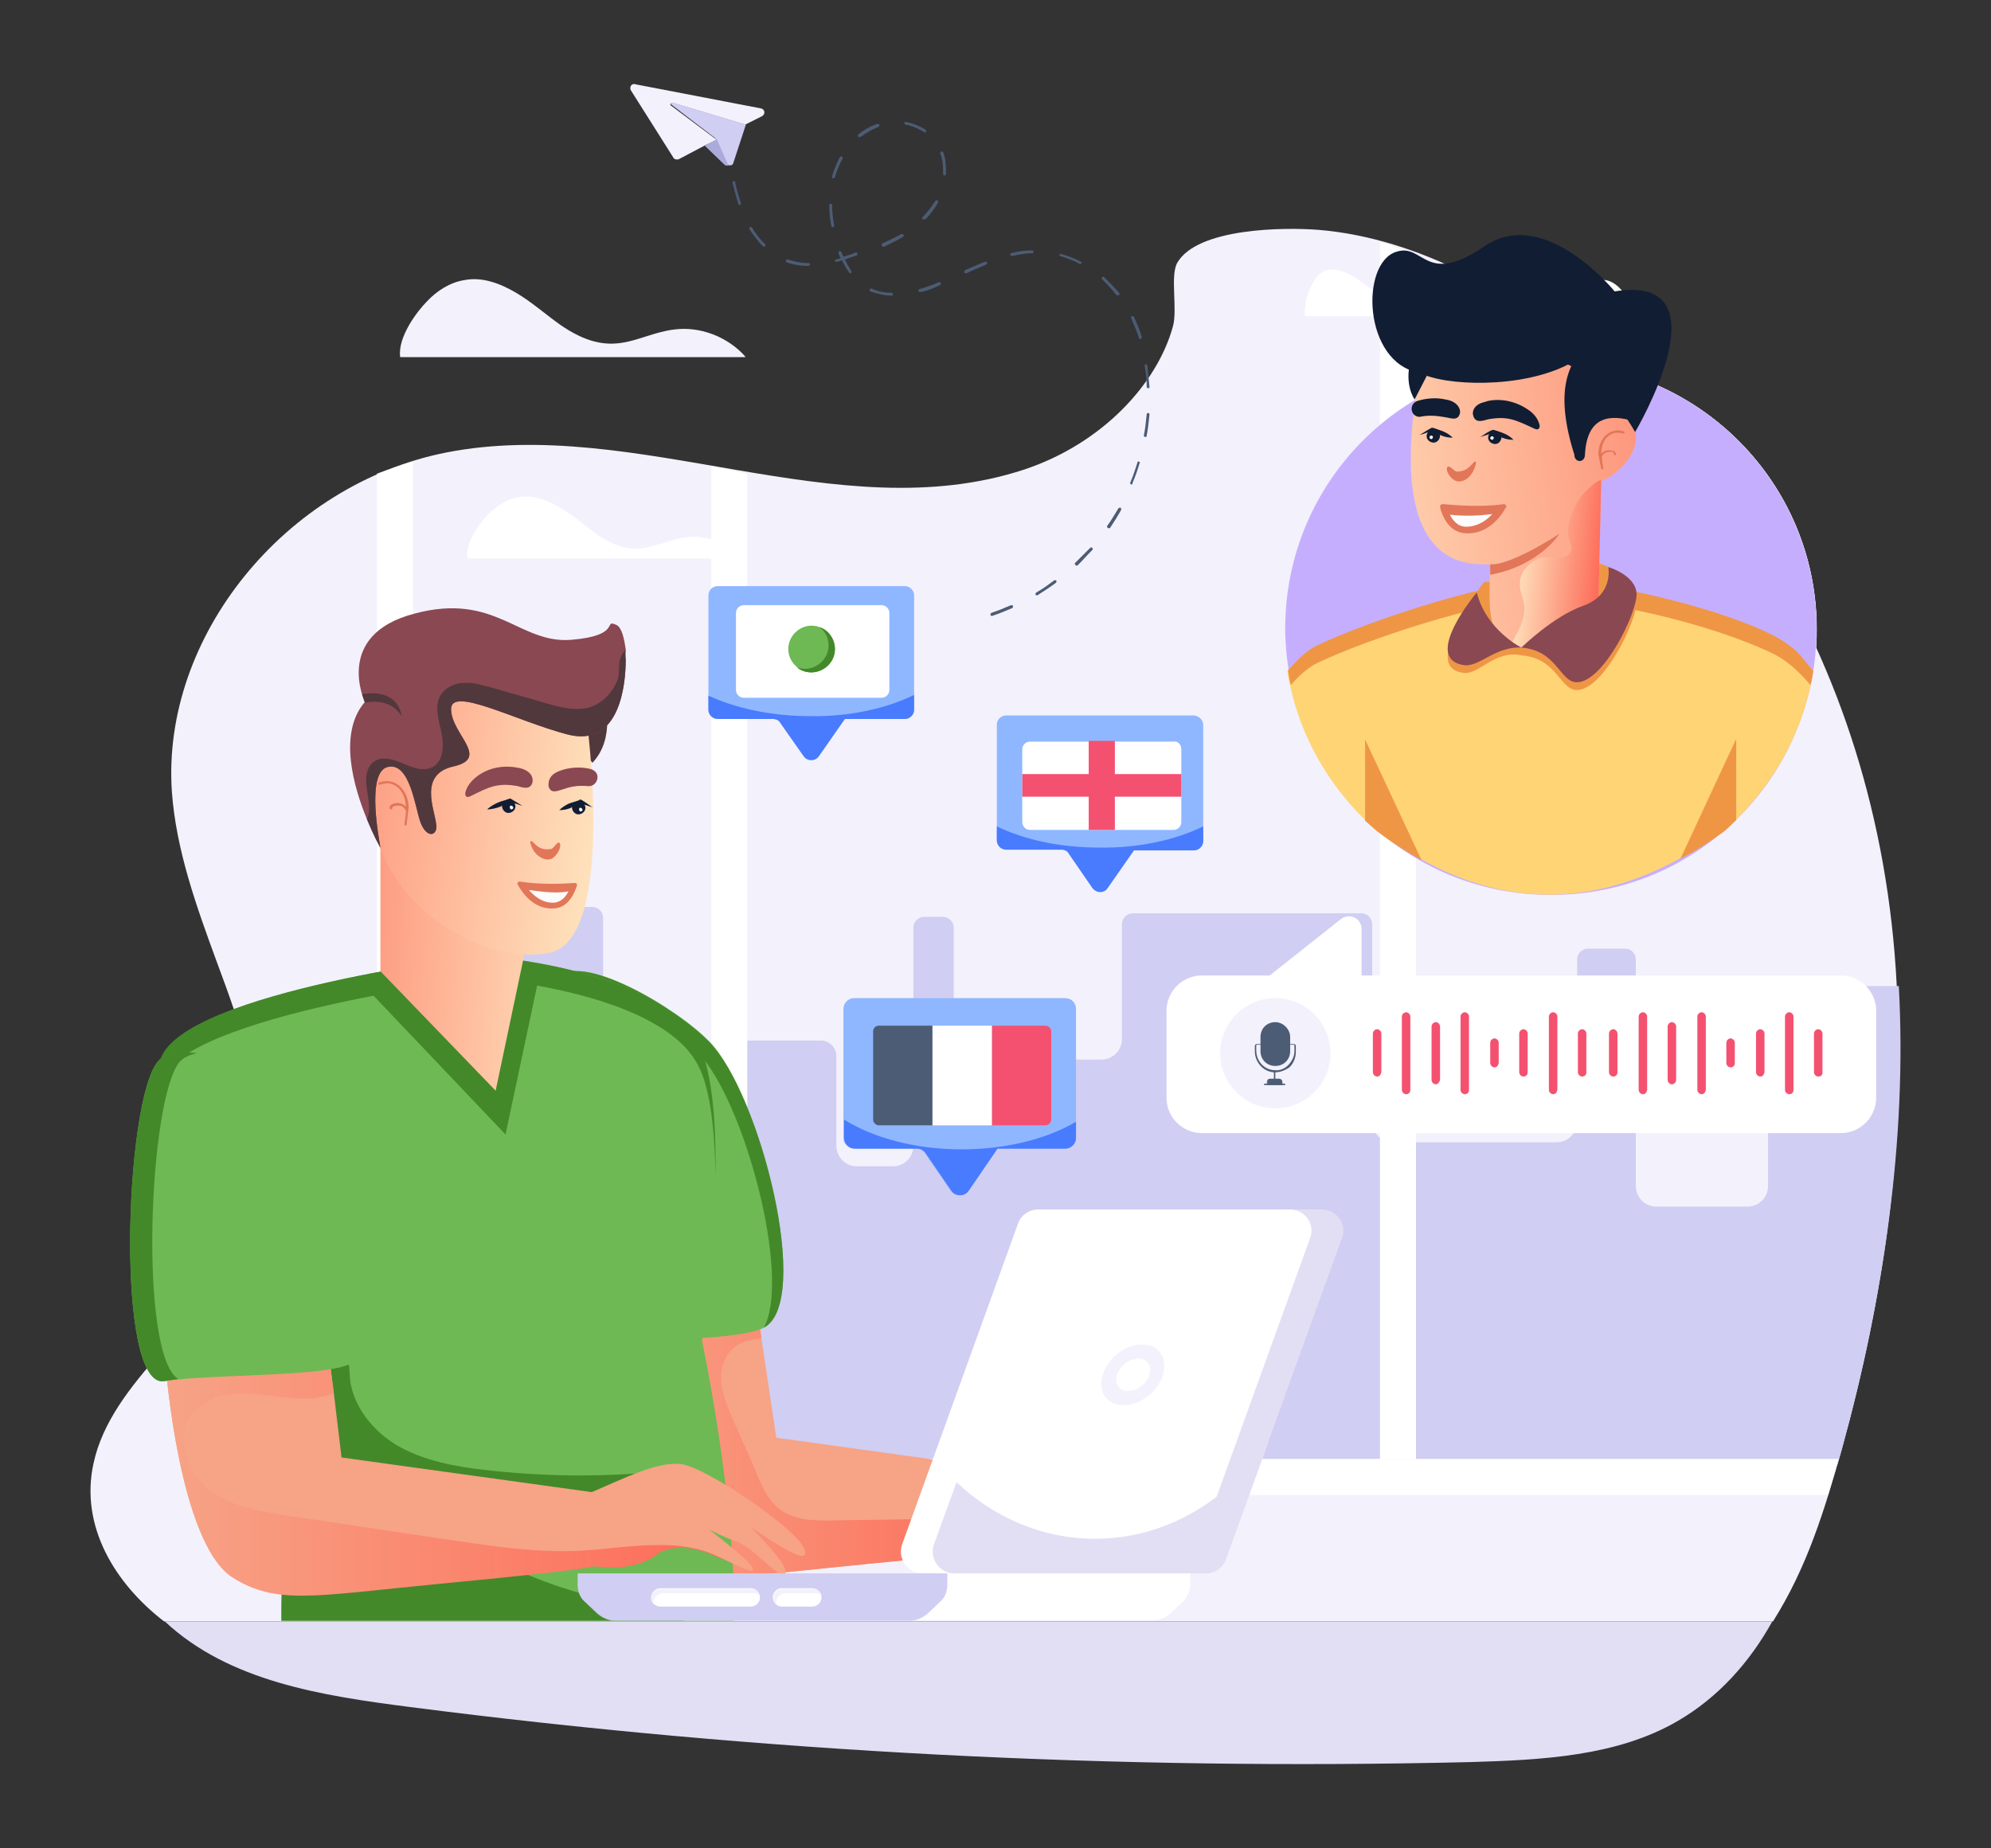 <svg xmlns="http://www.w3.org/2000/svg" xml:space="preserve" width="281.657" height="261.502" viewBox="34.185 44.268 281.657 261.502" enable-background="new 0 0 350 350" id="audio-translation">
  <rect x="34.185" y="44.268" width="281.657" height="261.502" fill="#333333" stroke="none"/>
  <g>
    <path d="M156.9 168.4s1.5 1.8 1.5 4.2c0 0 .8-3-1.5-5.2v1z" fill="#51383c"></path>
    <path d="M294.8 249.1c-2.5 8.8-4.9 16.8-9.8 24.6H57.4c-7-5.4-11.9-13.5-10-22.3 2.5-11.8 15.7-19.7 21-31 .1-.2.1-.3.2-.5 1.6-3.4 2.3-7 2.5-10.8.6-10-3-20-6.2-28.6-2.9-7.9-5.8-15.9-6.4-24.2-1.5-21.9 16-43.5 38.8-48 27-5.3 55.4 11.1 81.8 2.4 11.1-3.7 18.8-12.2 21-20.2.7-2.4-.4-7.1.6-9 2.8-5 15.2-5.1 20.1-4.7 7.1.6 14.1 2.9 20.3 6 33.8 16.7 59 53.9 61.4 100.8 1.5 22-1.9 44.5-7.7 65.5z" fill="#f3f1fc"></path>
    <path d="M294.8 249.1c-.2.9-.6 2-.7 2.5h-227c.2-.3.3-.5.5-.8.3-.5.6-1.1.9-1.7 4.7-10 2.7-21.7-.8-32.3-.8-2.5-1.8-5.1-2.7-7.6h28.4c1.6 0 2.9-1.3 2.9-2.9v-32.2c0-.8.7-1.5 1.5-1.5H118c.8 0 1.5.7 1.5 1.5v37.2c0 1.6 1.3 2.9 2.9 2.9h8.3c1.6 0 2.9-1.3 2.9-2.9v-17.6c0-1.2 1-2.2 2.2-2.2h14.5c1.2 0 2.2 1 2.2 2.2v12.7c0 1.6 1.3 2.9 2.9 2.9h5.1c1.6 0 2.9-1.3 2.9-2.9v-30.9c0-.8.7-1.5 1.5-1.5h2.7c.8 0 1.5.7 1.5 1.5v15.8c0 1.6 1.3 2.9 2.9 2.9h18c1.6 0 2.9-1.3 2.9-2.9V175c0-.8.7-1.5 1.5-1.5h32.4c.8 0 1.5.7 1.5 1.5v28c0 1.6 1.3 2.9 2.9 2.9h23.2c1.6 0 2.9-1.3 2.9-2.9v-23c0-.8.7-1.5 1.5-1.5h5.3c.8 0 1.5.7 1.5 1.5v32.1c0 1.6 1.3 2.9 2.9 2.9h12.9c1.6 0 2.9-1.3 2.9-2.9v-26.8c0-.8.7-1.5 1.5-1.5h17c1.2 21.7-2.2 44.2-8 65.3z" fill="#d0cef2"></path>
    <path d="M92.6 109.6v143.7h-5.1v-142c1.6-.6 3.3-1.2 5.1-1.7zM139.9 253.3v-142c-.1 0-4.3-.9-5.1-1.1v143.1h5.1z" fill="#fff"></path>
    <path d="M294.3 250.7c-.1.4-.9 3-1.5 5.1H63.5c1.3-1.7 2.6-3.4 3.6-5.1h227.2zM234.5 250.7V80.4c-1.7-.7-3.4-1.4-5.1-1.9v172.2h5.1z" fill="#fff"></path>
    <path d="M284.9 273.7c-3.2 5.8-7.7 10.8-13.4 14.1-8.6 5-19.2 5.5-29.3 5.8-50.1 1.2-100.4-1.4-150.1-7.8-12.4-1.6-25.5-3.6-34.6-12.1h227.4z" fill="#e2dff4"></path>
    <path d="M139.6 94.7c-2.5-2.8-6.4-4.3-10.1-3.8-5.4.7-8.6 4.5-16.1-.7-2.1-1.5-4-3.2-6.2-4.5-2.2-1.3-4.8-2.3-7.3-1.8-2 .3-3.9 1.5-5.3 3-1.4 1.4-4.2 5.1-3.8 7.9h48.8z" fill="#f3f1fc"></path>
    <path d="M139.2 123.3c-2-2.2-5.1-3.4-8-3-2.4.3-4.7 1.6-7.2 1.6-2 0-4-1-5.6-2.2-1.7-1.2-3.2-2.6-5-3.6-3.9-2.4-7.2-2-10.1.9-1.1 1.1-3.4 4-3 6.3h38.9zM218.8 89c-.3-2.4 1.3-6.1 3-6.5 1.7-.4 3.4.5 4.9 1.6 1.5 1.1 3 2.3 4.7 2.6 3.9.7 7.4-3.6 11.3-3.8 4.4-.3 8.6 4.8 12.9 3.3 1.9-.7 3.7-2.6 5.7-2.3 2 .3 3.4 2.8 4.6 5.1h-47.1z" fill="#fff"></path>
    <path d="M119.7 143.4s1.6 5.3-1.7 8.8l-7.2-8.3 8.9-.5z" fill="#51383c"></path>
    <path d="M179.7 263s-1.1.5-22.2 2.5c-17.5 1.7-22.8 3-29-.9-7.7-4.8-10.2-32.8-10.2-32.8l23-2.1.6 3.9 2.1 14.1 35.3 4.9.4 7.8v2.6z" fill="#f7a386"></path>
    <linearGradient id="a" x1="118.275" x2="179.749" y1="248.463" y2="248.463" gradientUnits="userSpaceOnUse">
      <stop offset="0" stop-color="#f7a386"></stop>
      <stop offset="1" stop-color="#fd6b58"></stop>
    </linearGradient>
    <path d="M179.7 263s-1.1.5-22.2 2.5c-17.5 1.7-22.8 3-29-.9-7.7-4.8-10.2-32.8-10.2-32.8l23-2.1.6 3.9c-.7.1-1.4.2-2 .4-2.5.6-3.8 3-3.7 5.4.1 2 .9 4 1.7 5.8 1.2 2.7 2.4 5.3 3.5 8 .7 1.6 1.5 3.3 2.8 4.4 2.1 1.8 5.2 1.9 8 1.8l20.8-.3c1.6 0 3.2 0 4.8.4.7.2 1.3.5 1.9.9v2.6z" fill="url(#a)"></path>
    <path d="M113 182.7c-4.7 5.6-6.6 53.1.3 52 6.5-1 25-.4 29-2.6 6.8-3.7-.6-33-7.7-40.4-4.6-4.8-18.3-12.9-21.6-9z" fill="#6eb954"></path>
    <path d="M142.3 232.1s-.1 0-.1.1c4-7.1-2.7-32.1-9.2-38.9-4.3-4.5-16.1-11.6-20.6-9.8.2-.3.3-.6.5-.8 3.3-3.9 17 4.2 21.6 9 7.3 7.4 14.6 36.7 7.8 40.4z" fill="#438929"></path>
    <path d="M138 273.6H74c-.2-15.3 4-36.3 4-36.3s-.4-.4-1-1.2c-4.7-5.7-24-30.1-20-42 2.8-8.2 34.6-13.2 43.2-14.3 1.4-.2 2.2-.3 2.2-.3s6.3.4 13.2 2.2c6.7 1.7 13.9 4.6 16.9 9.5 5.6 9.1 1 42.8 1 42.8s4.9 23.1 4.5 39.6z" fill="#6eb954"></path>
    <path d="M130.9 273.6H74c-.2-15.3 4-36.3 4-36.3s-.4-.4-1-1.2c.5-.5 1-.9 1.6-1.1 1.3-.6 3.1-.3 4.1.7 1.2 1.2.8 2.9 1.1 4.4.7 3.6 3.3 6.7 6.4 8.6 3.9 2.3 8.4 3.1 12.9 3.6 8 .9 16.2 1 24.2.2-4.4 7.9-13.4 13-22.4 12.8 6.6 3.3 13.7 5.4 20.9 6.4 2 .1 3.9.4 5.1 1.9zM135.4 210.6c-.1-6.8-.8-13-2.8-16.2-6.1-10-30.2-11.7-30.2-11.7s-42.2 5.1-45.5 14.6c-.2.7-.4 1.4-.5 2.2-.2-2-.1-3.8.5-5.4 3.3-9.6 45.5-14.6 45.5-14.6s24.1 1.7 30.2 11.7c2.3 3.7 2.9 11.5 2.8 19.4z" fill="#438929"></path>
    <path d="M148 264.3c-.7.9-6.9-3.5-7.7-4 .6.6 5.4 5.3 5 6.6-.4 1.4-4.5-3.7-6.9-4.5-2-.7-3.7-1.6-4-1.8.7.6 6.2 4.7 6.3 5.7.1.7-1.6-.2-3.7-1.2-1.3-.6-2.8-1.3-4.1-1.6-3.3-.9-5.5.4-5.5.4s-2.8 2.8-9.1 1.9c0 0-1.1.5-22.2 2.5-17.5 1.7-22.8 3-29-.9-7.6-4.8-9.5-30.2-9.5-30.2l23-2.1.8 6.2 1.1 9.2 35.4 4.9c4.3-1.8 9.6-4.6 13-3.9 4.1.9 18.6 10.8 17.1 12.8z" fill="#f7a386"></path>
    <linearGradient id="b" x1="57.489" x2="137.001" y1="252.59" y2="252.59" gradientUnits="userSpaceOnUse">
      <stop offset="0" stop-color="#f7a386"></stop>
      <stop offset="1" stop-color="#fd6b58"></stop>
    </linearGradient>
    <path d="M137 265.2c-1.3-.6-2.8-1.3-4.1-1.6-3.3-.9-5.5.4-5.5.4s-2.8 2.8-9.1 1.9c0 0-1.1.5-22.2 2.5-17.5 1.7-22.8 3-29-.9-7.6-4.8-9.5-30.2-9.5-30.2l23-2.1.8 6.2c-.7.3-1.4.5-2.1.6-3.1.5-6.2-.3-9.3-.5-3.1-.3-6.6.3-8.6 2.7-2.5 3.2-.9 8.2 2.3 10.8 3.2 2.5 7.4 3.2 11.5 3.8 7.6 1.1 15.3 2.3 22.9 3.4 6 .9 12.1 1.8 18.2 1.5 3.6-.2 7.2-.8 10.8-.8 3.4-.1 7 .5 9.9 2.3z" fill="url(#b)"></path>
    <path d="m110.6 181.7-4.9 23.1-21.2-22.3c4.7-1 10.3-1.9 15.7-2.7 2.5.3 6.4.8 10.4 1.9z" fill="#438929"></path>
    <linearGradient id="c" x1="115.511" x2="66.428" y1="181.617" y2="178.881" gradientUnits="userSpaceOnUse">
      <stop offset="0" stop-color="#fee1bc"></stop>
      <stop offset="1" stop-color="#fd6b58"></stop>
    </linearGradient>
    <path d="M108.2 163.6v16.5l-3.9 18.5L88 181.7v-18.1z" fill="url(#c)"></path>
    <linearGradient id="d" x1="118.306" x2="60.643" y1="160.706" y2="153.054" gradientUnits="userSpaceOnUse">
      <stop offset="0" stop-color="#fee1bc"></stop>
      <stop offset="1" stop-color="#fd6b58"></stop>
    </linearGradient>
    <path d="M117.2 146.3s4.2 30.9-5.3 32.8c-8.8 1.7-20.9-5.3-24.3-15.8-3.9-12.4 3.1-22 3.1-22l23.9-1.1 2.6 6.1z" fill="url(#d)"></path>
    <path d="M122.7 137.7c0 3.3-.8 12.4-8.2 10.5-7.3-1.9-16.7-7-16.5-3.5.1 3.5 5.5 6.8.4 8-5.1 1.1-2.7 6.1-2.5 8.3.2 1.5-1.3 2-2.2-.3-.8-2.1-1.5-8.7-4.7-7.9-3.1.8-1.1 10.7-1 11.4-.2-.3-1-1.8-1.9-4-1.9-4.6-4.1-12.2-.3-16.6 0 0-4.5-9.5 7-12.5 11.5-3.1 14.8 4.3 22.2 3.7 7.3-.6 4.4-3 6.4-2.1.8.4 1.1 2.1 1.3 3.4-.1.7 0 1.2 0 1.6z" fill="#8a4852"></path>
    <path d="m224 219.5-16.4 45.4c-.4 1.2-1.6 2-2.9 2h-35.5c-2.1 0-3.6-2.1-2.9-4.1l16.4-45.4c.4-1.2 1.6-2 2.9-2h35.5c2.2 0 3.7 2.1 2.9 4.1z" fill="#e2dff4"></path>
    <path d="m219.5 219.5-16.4 45.4c-.4 1.2-1.6 2-2.9 2h-35.5c-2.1 0-3.6-2.1-2.9-4.1l16.4-45.4c.4-1.2 1.6-2 2.9-2h35.5c2.2 0 3.7 2.1 2.9 4.1z" fill="#fff"></path>
    <path d="m213.7 248.1-6.1 16.8c-.4 1.2-1.6 2-2.9 2h-35.5c-2.1 0-3.6-2.1-2.9-4.1l3.2-8.8c5.3 5 12.1 8 19.6 8 10.1 0 19-5.5 24.6-13.9z" fill="#e2dff4"></path>
    <path d="M202.6 266.9v1.6c0 .9-.4 1.8-1 2.4l-1.8 1.7c-.7.6-1.5 1-2.5 1h-76.1c-.9 0-1.8-.4-2.5-1l-1.8-1.7c-.7-.6-1-1.5-1-2.4v-1.6h86.7z" fill="#d0cef2"></path>
    <path d="M202.6 266.9v1.6c0 .9-.4 1.8-1 2.4l-1.8 1.7c-.7.6-1.6 1-2.5 1h-34.4c.9 0 1.8-.4 2.5-1l1.8-1.7c.7-.6 1-1.5 1-2.4v-1.6h34.4z" fill="#fff"></path>
    <path d="M122.7 137.7c0 3.3-.8 12.4-8.2 10.5-7.3-1.9-16.7-7-16.5-3.5.1 3.5 5.5 6.8.4 8-5.1 1.1-2.7 6.1-2.5 8.3.2 1.5-1.3 2-2.2-.3-.8-2.1-1.5-8.7-4.7-7.9-3.1.8-1.1 10.7-1 11.4-.2-.3-1-1.8-1.9-4 .2-.5.3-1 .3-1.6 0-1.1-.3-2.2-.4-3.4-.1-1.1.1-2.4 1-3.1 1.2-.9 2.8-.4 4.2.2 1.4.6 2.9 1.2 4.2.5 1.6-.9 1.6-3.2 1.2-5-.4-1.8-1-3.8 0-5.3.7-1 2-1.6 3.2-1.6 1.3-.1 2.5.3 3.7.6 2.7.8 5.4 1.5 8 2.3 1.8.5 3.7 1 5.5.7 2.2-.4 3.9-2.2 4.6-4.2.3-1 0-2.1.4-3 .1-.4.4-.8.7-1.1-.1.6 0 1.1 0 1.5zM85.8 143.7s3.5-.9 5.2 1.9c0 0-.3-4-5.6-3.1l.4 1.2z" fill="#51383c"></path>
    <path d="M100.8 156.9c-.6.3-.8.1-.8-.4.2-1 .9-1.8 1.7-2.4 1.6-1.2 3.7-1.6 5.7-1.2.7.1 1.5.4 1.9 1 .2.3.3.7.2 1.1-.3 1.1-1.4.7-2.1.5-2.8-.5-4 .1-6.6 1.4zM112.8 153.6c1.1-.6 3.1-1 5-.5.6.2 1 .7.9 1.3-.1.7-.7 1.2-1.4 1.1-1.1-.1-2.2 0-3.3.4-.8.2-1.8.8-2.2-.3-.1-.7.1-1.5 1-2z" fill="#8a4852"></path>
    <path d="M115.5 169.2c-1.2.1-4.8.3-7.8-.2-.2 0-.4.2-.3.4.6 1.1 2.3 3.7 5.3 3.4 2-.2 2.8-2.3 3.1-3.2.1-.2-.1-.4-.3-.4z" fill="#e27659"></path>
    <path d="M109 170.2c.8.9 1.9 1.8 3.4 1.8 1.1 0 1.8-.8 2.2-1.6-1.6.3-3.5.1-5.6-.2z" fill="#fcfcfc"></path>
    <path d="M112.5 165.6c-.6.5-1.5.3-2.1-.2-.6-.4-1-1.1-1.2-1.9-.1-.1.1-.3.2-.2.4.2 1 1.4 2.7 1.1.4 0 .9-1.1 1.2-.9.4.4-.1 1.5-.8 2.1z" fill="#e27659"></path>
    <path d="M105.2 158.3c0 .5.4 1 .9 1s1-.4 1-.9-.4-1-.9-1-1 .4-1 .9z" fill="#111d33"></path>
    <path d="M108.1 158.3c-.6-.2-1.3-.4-1.9-.7h.2c-.5.2-.9.5-1.4.8-.5.2-1.3.4-1.9.4.4-.4 1.1-.8 1.6-1 .5-.2 1-.3 1.5-.5.2-.1.1-.1 1.9 1 .1 0 .1 0 0 0z" fill="#111d33"></path>
    <path d="M106.3 158.5c0 .1.1.3.2.3s.3-.1.3-.2-.1-.3-.2-.3c-.2-.1-.3 0-.3.2z" fill="#fcfcfc"></path>
    <path d="M115.1 158.5c0 .5.4 1 .9 1s1-.4 1-.9-.4-1-.9-1-.9.4-1 .9z" fill="#111d33"></path>
    <path d="M116.1 158.8c0 .1.1.3.2.3s.3-.1.3-.2-.1-.3-.2-.3c-.2-.1-.3 0-.3.2z" fill="#fcfcfc"></path>
    <path d="M118 158.5c-.6-.2-1.3-.4-1.9-.7h.2c-.5.2-.9.5-1.4.8-.5.2-1 .3-1.6.3.4-.4.9-.7 1.3-.9.5-.2 1-.3 1.5-.5.2-.2.2-.2 1.9 1 .1-.1.1 0 0 0 .1 0 0 0 0 0z" fill="#111d33"></path>
    <path d="M92 158.5c-.1-2.3-1.5-3.6-2.9-3.7-.4 0-.8 0-1.3.2-.1 0-.1.1-.1.2s.1.1.2.1c.4-.1.8-.2 1.2-.2 1.2.1 2.4 1.2 2.5 3.3-.2-.2-.4-.4-.6-.4-.5-.2-1.1-.1-1.4.1-.4.2-.4.7-.1.7.1 0 .2-.1.2-.2s0-.2.1-.2c.2-.1.7-.2 1.1-.1.3.1.6.4.7.7 0 .6-.1 1.2-.2 1.9 0 .1.1.2.1.2.1 0 .2-.1.2-.1" fill="#e27659"></path>
    <path d="M198.7 238.8c-.7 2.4-3.2 4.3-5.6 4.3-2.3 0-3.7-1.9-2.9-4.3.7-2.4 3.2-4.3 5.6-4.3 2.3 0 3.6 1.9 2.9 4.3z" fill="#f3f1fc"></path>
    <path d="M196.8 238.8c-.4 1.3-1.8 2.3-3 2.3-1.3 0-2-1-1.6-2.3.4-1.3 1.8-2.3 3-2.3s2 1 1.6 2.3zM141.7 270.3c0 .7-.6 1.3-1.3 1.3h-12.8c-.7 0-1.3-.6-1.3-1.3 0-.7.6-1.3 1.3-1.3h12.8c.7 0 1.3.6 1.3 1.3zM150.4 270.3c0 .7-.6 1.3-1.3 1.3h-4.3c-.7 0-1.3-.6-1.3-1.3 0-.7.6-1.3 1.3-1.3h4.3c.7 0 1.3.6 1.3 1.3z" fill="#fff"></path>
    <path d="M141.6 270c-.2-.2-.5-.3-.8-.3H128c-.7 0-1.3.6-1.3 1.3v.3c-.3-.2-.4-.6-.4-.9 0-.7.6-1.3 1.3-1.3h12.8c.6-.1 1.1.3 1.2.9zM150.4 270c-.2-.2-.5-.3-.8-.3h-4.3c-.7 0-1.3.6-1.3 1.3v.3c-.3-.2-.4-.6-.4-.9 0-.7.6-1.3 1.3-1.3h4.3c.5-.1 1 .3 1.2.9z" fill="#f3f1fc"></path>
    <path d="M56.5 194.5c-4.7 5.6-6 46.3.9 45.2 6.5-1 21.7-.6 26-2.3 9.7-3.8-9.6-40.6-9.6-40.6s-14.1-6.2-17.3-2.3z" fill="#6eb954"></path>
    <path d="M59.6 194.5c-4.4 5.3-5.8 41.4-.2 44.9-.7.1-1.4.2-2 .3-6.9 1.1-5.6-39.6-.9-45.2 1-1.3 3.2-1.5 5.6-1.2-1.1.2-1.9.6-2.5 1.2z" fill="#438929"></path>
    <path d="M291.2 133.3c0 20.8-16.8 37.6-37.6 37.6S216 154 216 133.3c0-20.8 16.9-37.6 37.6-37.6 20.8 0 37.6 16.8 37.6 37.6z" fill="#f3f1fc"></path>
    <path d="M290.7 139.2c-1.4 8.7-5.8 16.8-12.6 22.6-6.6 5.7-15.1 9.1-24.5 9.1s-17.9-3.4-24.5-9.1c-6.1-5.2-10.5-12.4-12.2-20.5-.2-.7-.3-1.4-.4-2.1-.3-1.9-.5-3.9-.5-6 0-20.8 16.8-37.6 37.6-37.6 22.9.1 40.7 20.5 37.1 43.6z" fill="#f3f1fc"></path>
    <path d="M290.7 139.2c-1.4 8.7-5.8 16.8-12.6 22.6-6.6 5.7-15.1 9.1-24.5 9.1s-17.9-3.4-24.5-9.1c-6.1-5.2-10.5-12.4-12.2-20.5-.2-.7-.3-1.4-.4-2.1-.3-1.9-.5-3.9-.5-6 0-20.8 16.8-37.6 37.6-37.6 22.9.1 40.7 20.5 37.1 43.6z" fill="#f3f1fc"></path>
    <path d="M290.7 139.2c-1.4 8.7-5.8 16.8-12.6 22.6-6.6 5.7-15.1 9.1-24.5 9.1s-17.9-3.4-24.5-9.1c-6.1-5.2-10.5-12.4-12.2-20.5-.2-.7-.3-1.4-.4-2.1-.3-1.9-.5-3.9-.5-6 0-20.8 16.8-37.6 37.6-37.6 22.9.1 40.7 20.5 37.1 43.6z" fill="#c6aeff"></path>
    <path d="M290.7 139.2c-1.3 8.3-5.5 16.4-12.6 22.6-2.1 1.5-4.1 2.8-6.2 3.9-12.5 6.9-24.7 6.8-36.6.2-2.1-1.2-4.2-2.5-6.3-4.1-.6-.5-1.1-1-1.7-1.5-5.2-5.1-9-11.6-10.6-19-.2-.7-.3-1.4-.4-2.1 1.4-1.6 2.8-2.9 4.1-3.5 6.9-3.3 22.4-8.5 30.7-9.1 10.3-.6 30.5 5 35.7 8.8.3.2.5.4.8.6.3.2.5.4.8.7.2.2.5.5.7.8.7.6 1.1 1.1 1.6 1.7z" fill="#ffd475"></path>
    <path d="M290.7 139.2c-.1.7-.2 1.3-.4 2-1.6-1.9-3.3-3.4-5-4.3-8.7-4.3-25.3-8.3-34.1-7.8-8.2.5-23.8 5.7-30.7 9-1.2.6-2.5 1.7-3.7 3.1-.2-.7-.3-1.4-.4-2.1 1.4-1.6 2.8-2.9 4.1-3.5 6.9-3.3 22.4-8.5 30.7-9.1 10.3-.6 30.5 5 35.7 8.8.3.2.5.4.8.6.3.2.5.4.8.7.2.2.5.5.7.8.6.7 1 1.2 1.5 1.8z" fill="#ef9645"></path>
    <path d="M261.7 125.6s3.8 1.1 4 3.7c.2 2.6-4.8 12.9-8.6 12.6-2.3-.2-2.7-4.5-7.7-4.9 0 0-1.1-5.3 8.7-5.9 4.7-.3 3.6-5.5 3.6-5.5z" fill="#ef9645"></path>
    <path d="M249.4 137s1.8-2.4-6.3-7.8c0 0-8 9.7-1.7 10.3 2.1.1 4.4-3.3 8-2.5zM261.7 124.5s-1.3-.7-2.1-.6c-.8.1-2 3.1-2 3.1 1.7 2.5 3.5 3.1 5.2 1.7l-1.1-4.2z" fill="#ef9645"></path>
    <path d="M246.5 127.2s-1.3-.7-2.1-.6c-.8 0-2 3.1-2 3.1 1.7 2.5 2.4 5.9 5.2 1.7l-1.1-4.2z" fill="#ef9645"></path>
    <path d="M258.1 110c-.1.4-.2.6-.1.6 0 0 .1-.2.1-.6z" fill="#ffb0b0"></path>
    <linearGradient id="e" x1="401.32" x2="328.497" y1="115.878" y2="106.106" gradientTransform="matrix(-1 0 0 1 621.931 0)" gradientUnits="userSpaceOnUse">
      <stop offset="0" stop-color="#fee1bc"></stop>
      <stop offset="1" stop-color="#fd6b58"></stop>
    </linearGradient>
    <path d="m260.7 112.4-.4 17.4-7.5 6c-2.2.1-4.5.1-6.8 0 0 0-.8-3.8-1-5-.2-1.7 0-6.7 0-6.7-15.1 1-11-21.2-9.9-27.6.2-1.1.3-1.8.3-1.8.2-.3.4-.5.6-.8 3.8-5 8.1-6.2 12.2-5.2 2.9.7 5.7 2.4 8.3 4.5.7.6 1.4 1.3 2.1 1.9 2.9 2.9 5.6 6 6.6 8.7 1.5 4.1-1.5 6.7-3.2 7.9-.8.5-1.3.7-1.3.7z" fill="url(#e)"></path>
    <path d="M235 97c3.5 1.9 14.4 2.3 21.1-1.2 2-1 3.5-1.5 4.6-1.6-3.2-2.7-6.8-5.1-10.5-6.3-4.8-1.1-9.7.3-14.1 6.1l-.6.9c-.2.1-.3.8-.5 2.1z" fill="#111d33"></path>
    <path d="M258.4 108.6c0 1.2-1.5 1.2-1.5 0-3.6-11.3.9-13.7.8-15.1 2.9 2.9 6.1 7.8 7.4 10.3-2.9-.8-6.4-.9-6.7 4.8zM251.2 104.9c.6.3.8 0 .8-.4-.2-1-.9-1.8-1.7-2.3-1.6-1.1-3.7-1.6-5.6-1.2-.3.1-.7.2-1 .3-1 .4-1.3 1.2-1.1 1.8.3 1.1 1.4.7 2.1.5 2.8-.5 3.9.1 6.5 1.3zM240.5 101.8c-.4-.6-1.1-.9-1.8-1-1.3-.3-2.7-.2-4 .2-.6.2-.9.8-.8 1.3.1.7.8 1.1 1.4.9 1.1-.2 2.2-.1 3.3.1.8.1 1.8.6 2.1-.5.1-.3 0-.7-.2-1z" fill="#111d33"></path>
    <path d="M238.3 115.6c1.3.1 5.3.5 8.6 0 .3 0 .5.3.3.5-.7 1.3-2.7 4-6 3.6-2.2-.3-3.1-2.7-3.3-3.7 0-.2.1-.4.4-.4z" fill="#e27659"></path>
    <path d="M245.3 117c-.8.9-2.1 1.8-3.7 1.8-1.2 0-1.9-.9-2.3-1.7 1.8.2 3.8.2 6-.1z" fill="#fcfcfc"></path>
    <path d="M242.8 109.6c.1-.1.2 0 .2.2-.5 2.2-2.1 3-3.1 2.4-.8-.5-1.3-1.6-.9-1.9.3-.2.9.7 1.3.7 1.6 0 2.1-1.2 2.5-1.4z" fill="#e27659"></path>
    <path d="M246.6 106.1c0 .5-.4 1-.9 1s-1-.4-1-.9.4-1 .9-1 .9.4 1 .9z" fill="#111d33"></path>
    <path d="M243.6 106.1c.1 0 .1 0 0 0 .6-.2 1.3-.4 1.8-.6.4.2.9.5 1.3.7.5.2 1 .3 1.6.3-.9-.9-1.9-1.1-2.8-1.4h-.2c-.5.2-1.1.6-1.7 1zM237.9 105.9c0 .5-.4 1-.9 1s-1-.4-1-.9.4-1 .9-1 .9.4 1 .9z" fill="#111d33"></path>
    <path d="M236.9 106.1c0 .1-.1.3-.2.3s-.3-.1-.3-.2.1-.3.2-.3c.2 0 .3.1.3.2zM245.5 106.2c0 .1-.1.3-.2.3s-.3-.1-.3-.2.1-.3.2-.3c.2 0 .3.1.3.2z" fill="#fcfcfc"></path>
    <path d="M235 105.8s0 .1 0 0c0 .1 0 .1 0 0 .6-.1 1.2-.4 1.8-.6.4.2.8.5 1.3.7.5.2 1 .3 1.6.3-.9-.9-2-1.1-2.8-1.4h-.2c-.6.3-1.1.7-1.7 1z" fill="#111d33"></path>
    <path d="M260.3 108.6c0-2.1 1.2-3.2 2.4-3.4.4-.1.7 0 1.2.1.1 0 .1.1.1.2s-.1.1-.2.1c-.4-.1-.7-.1-1-.1-1 .1-2.1 1.1-2.1 3 .1-.2.3-.3.5-.4.4-.2 1-.1 1.3 0 .3.2.4.6.1.6-.1 0-.1-.1-.1-.2s0-.2-.1-.2c-.1-.1-.2-.1-.3-.1-.3 0-.5 0-.7.1-.3.1-.5.3-.6.6 0 .5.1 1.1.2 1.6 0 .1 0 .2-.1.2s-.1-.1-.2-.1" fill="#e27659"></path>
    <linearGradient id="f" x1="372.999" x2="361.234" y1="123.597" y2="124.672" gradientTransform="matrix(-1 0 0 1 621.931 0)" gradientUnits="userSpaceOnUse">
      <stop offset="0" stop-color="#fee1bc"></stop>
      <stop offset="1" stop-color="#fd6b58"></stop>
    </linearGradient>
    <path d="M248.1 135.2c.9-1.7 1.9-3.4 1.7-5.3-.1-1-.7-2-.6-3.1 0-1.5 1.2-2.9 2.6-3.5 1.4-.6 3.6.5 4.5-.8.6-.8-.4-2-.3-3 .1-1.7.8-3.5 1.8-4.9.5-.7 1.2-1.3 1.9-1.9.1-.1.5-.3.8-.5l.2.1-.4 17.4-7.5 6c-1.9.1-3.8.1-4.9 0 0-.1.1-.3.2-.5z" fill="url(#f)"></path>
    <path d="M245 124.1s2.1.6 9.8-4.3c0 0-2.8 4.5-9.8 5.8v-1.5z" fill="#e27659"></path>
    <path d="M261.7 124.5s3.8 1.1 4 3.7c.2 2.6-4.8 12.9-8.6 12.6-2.3-.2-2.7-4.5-7.7-4.9 0 0 4.5-4.4 8.7-5.9 4.4-1.5 3.6-5.5 3.6-5.5z" fill="#8a4852"></path>
    <path d="M249.4 135.9s-5-2.5-6.3-7.8c0 0-8 9.5-1.7 10.3 2.1.2 4.4-2.7 8-2.5z" fill="#8a4852"></path>
    <path d="M265.5 105.4s13.3-22.5-2.9-19.9c0 0-9.9-12.2-18.4-6.4-8.4 5.8-8.6-.5-12.5.8-5.1 1.6-4.7 15.6 3.2 17.1 13.4-5.9 23.9-3.3 30.6 8.4z" fill="#111d33"></path>
    <path d="M233.7 95.4s-.9 3 .6 5.4l3.5-6.8-4.1 1.4z" fill="#111d33"></path>
    <path d="M235.3 166c-2.1-1.2-4.2-2.5-6.3-4.1-.6-.5-1.1-1-1.7-1.5v-11.5l8 17.1zM279.8 148.8v11.5c-.5.5-1.1 1.1-1.7 1.6-2.1 1.5-4.1 2.8-6.2 3.9l7.9-17z" fill="#ef9645"></path>
    <path d="M186.4 187v18.3c0 .8-.7 1.5-1.5 1.5h-9.6l-4.2 6c-.6.8-1.8.8-2.4 0l-3.7-5.4c-.3-.4-.7-.6-1.2-.6H155c-.8 0-1.5-.7-1.5-1.5V187c0-.8.7-1.5 1.5-1.5h29.8c1 0 1.6.7 1.6 1.5z" fill="#8fb7ff"></path>
    <path d="M186.4 203v2.3c0 .8-.7 1.5-1.5 1.5h-9.6l-4.1 6c-.6.8-1.8.8-2.4 0l-3.7-5.4c-.3-.4-.7-.6-1.2-.6h-8.8c-.8 0-1.5-.7-1.5-1.5v-2.6c4.2 2.6 10.1 4.2 16.6 4.2 6.4 0 12.1-1.5 16.2-3.9z" fill="#497bfe"></path>
    <path d="M158.5 189.4h7.6v14.1h-7.6c-.4 0-.8-.4-.8-.8v-12.5c0-.4.3-.8.8-.8z" fill="#4c5c75"></path>
    <path d="M182.9 190.2v12.5c0 .4-.4.8-.8.8h-7.6v-14.1h7.6c.4 0 .8.4.8.8z" fill="#f45170"></path>
    <path d="M166.1 189.4h8.4v14.1h-8.4z" fill="#fff"></path>
    <path d="M204.4 146.9v16.3c0 .7-.6 1.3-1.3 1.3h-8.5l-3.7 5.3c-.5.8-1.6.8-2.2 0l-3.3-4.8c-.2-.4-.6-.6-1.1-.6h-7.8c-.7 0-1.3-.6-1.3-1.3v-16.3c0-.7.6-1.3 1.3-1.3h26.6c.8.1 1.3.7 1.3 1.4z" fill="#8fb7ff"></path>
    <path d="M204.4 161.2v2.1c0 .7-.6 1.3-1.3 1.3h-8.5l-3.7 5.3c-.5.8-1.6.8-2.2 0l-3.3-4.8c-.2-.4-.6-.6-1.1-.6h-7.8c-.7 0-1.3-.6-1.3-1.3v-2c3.9 1.9 9 3 14.5 3 5.6.1 10.8-1.1 14.7-3z" fill="#497bfe"></path>
    <path d="M201.3 150.3v10.3c0 .6-.5 1.1-1.1 1.1h-20.3c-.6 0-1.1-.5-1.1-1.1v-10.3c0-.6.5-1.1 1.1-1.1h20.3c.6-.1 1.1.4 1.1 1.1z" fill="#fff"></path>
    <path d="M188.2 149.1h3.7v12.6h-3.7z" fill="#f45170"></path>
    <path d="M178.8 153.8h22.5v3.2h-22.5z" fill="#f45170"></path>
    <path d="M163.5 128.5v16.2c0 .7-.6 1.3-1.3 1.3h-8.5l-3.7 5.3c-.5.7-1.6.7-2.1 0l-3.3-4.7c-.2-.4-.6-.6-1.1-.6h-7.8c-.7 0-1.3-.6-1.3-1.3v-16.2c0-.7.6-1.3 1.3-1.3h26.5c.7 0 1.3.6 1.3 1.3z" fill="#8fb7ff"></path>
    <path d="M163.5 142.6v2.1c0 .7-.6 1.3-1.3 1.3h-8.5l-3.7 5.3c-.5.7-1.6.7-2.1 0l-3.3-4.7c-.2-.4-.6-.6-1.1-.6h-7.8c-.7 0-1.3-.6-1.3-1.3v-2c3.9 1.8 8.9 2.9 14.4 2.9 5.6.1 10.8-1.1 14.7-3z" fill="#497bfe"></path>
    <path d="M160 131v10.9c0 .6-.5 1.1-1.1 1.1h-19.5c-.6 0-1.1-.5-1.1-1.1V131c0-.6.5-1.1 1.1-1.1h19.5c.6 0 1.1.5 1.1 1.1z" fill="#fff"></path>
    <path d="M152.3 136.1c0 1.8-1.5 3.3-3.3 3.3-1.8 0-3.3-1.5-3.3-3.3 0-1.8 1.5-3.3 3.3-3.3 1.8 0 3.3 1.5 3.3 3.3z" fill="#6eb954"></path>
    <path d="M152.3 136.1c0 2.8-3.3 4.3-5.4 2.6 2.1.8 4.5-.8 4.5-3.1 0-1.1-.5-2-1.3-2.6 1.3.4 2.2 1.7 2.2 3.1z" fill="#438929"></path>
    <path d="M299.6 187.3v12.3c0 2.7-2.2 5-5 5h-90.4c-2.7 0-5-2.2-5-5v-12.3c0-2.7 2.2-5 5-5h9.6l10.1-8c1.2-.9 2.9-.1 2.9 1.4v6.6h67.8c2.7 0 5 2.2 5 5z" fill="#fff"></path>
    <path d="M258 196.6c-.3 0-.6-.3-.6-.6v-5.5c0-.3.3-.6.6-.6s.6.3.6.6v5.5c0 .4-.3.6-.6.6zM253.9 199.1c-.3 0-.6-.3-.6-.6v-10.4c0-.3.3-.6.6-.6s.6.3.6.6v10.4c-.1.4-.3.6-.6.6zM249.7 196.6c-.3 0-.6-.3-.6-.6v-5.5c0-.3.3-.6.6-.6s.6.3.6.6v5.5c0 .4-.3.6-.6.6zM245.6 195.3c-.3 0-.6-.3-.6-.6v-2.9c0-.3.3-.6.6-.6s.6.3.6.6v2.9c-.1.4-.3.6-.6.6zM241.4 199.1c-.3 0-.6-.3-.6-.6v-10.4c0-.3.3-.6.6-.6s.6.3.6.6v10.4c0 .4-.3.6-.6.6zM237.3 197.7c-.3 0-.6-.3-.6-.6v-7.6c0-.3.3-.6.6-.6s.6.3.6.6v7.6c-.1.3-.3.6-.6.6zM233.1 199.1c-.3 0-.6-.3-.6-.6v-10.4c0-.3.3-.6.6-.6s.6.3.6.6v10.4c0 .4-.3.6-.6.6zM229 196.6c-.3 0-.6-.3-.6-.6v-5.5c0-.3.3-.6.6-.6s.6.3.6.6v5.5c-.1.4-.3.6-.6.6zM291.4 196.6c-.3 0-.6-.3-.6-.6v-5.5c0-.3.3-.6.6-.6s.6.3.6.6v5.5c0 .4-.2.6-.6.6zM287.3 199.1c-.3 0-.6-.3-.6-.6v-10.4c0-.3.3-.6.6-.6s.6.3.6.6v10.4c0 .4-.3.6-.6.6zM283.2 196.6c-.3 0-.6-.3-.6-.6v-5.5c0-.3.3-.6.6-.6s.6.3.6.6v5.5c-.1.4-.3.6-.6.6zM279 195.3c-.3 0-.6-.3-.6-.6v-2.9c0-.3.3-.6.6-.6s.6.3.6.6v2.9c0 .4-.3.6-.6.6zM274.9 199.1c-.3 0-.6-.3-.6-.6v-10.4c0-.3.3-.6.6-.6s.6.3.6.6v10.4c-.1.4-.3.6-.6.6zM270.7 197.7c-.3 0-.6-.3-.6-.6v-7.6c0-.3.3-.6.6-.6s.6.3.6.6v7.6c0 .3-.3.6-.6.6zM266.6 199.1c-.3 0-.6-.3-.6-.6v-10.4c0-.3.3-.6.6-.6s.6.3.6.6v10.4c-.1.4-.3.6-.6.6zM262.4 196.6c-.3 0-.6-.3-.6-.6v-5.5c0-.3.3-.6.6-.6s.6.3.6.6v5.5c0 .4-.3.6-.6.6z" fill="#f45170"></path>
    <path d="M222.4 193.3c0 4.3-3.5 7.8-7.8 7.8s-7.8-3.5-7.8-7.8 3.5-7.8 7.8-7.8 7.8 3.5 7.8 7.8z" fill="#f3f1fc"></path>
    <path d="M214.6 196h-.2c-1.5-.1-2.7-1.4-2.7-3v-.7c0-.2.1-.3.3-.3h5.2c.2 0 .3.1.3.3v.8c0 .8-.3 1.6-.9 2.2-.6.4-1.3.7-2 .7zm-2.6-3.9c-.1 0-.1.1-.1.1v.7c0 1.5 1.1 2.7 2.5 2.8.8.1 1.5-.2 2-.7.5-.5.9-1.2.9-2v-.8c0-.1-.1-.1-.1-.1H212z" fill="#4c5c75"></path>
    <path d="M216.7 191v2c0 1.2-.9 2.1-2.1 2.1-1.2 0-2.1-.9-2.1-2.1v-2c0-1.2.9-2.1 2.1-2.1 1.1 0 2.1 1 2.1 2.1zM214.5 197.1c-.1 0-.1 0-.1-.1v-1.2c0-.1 0-.1.1-.1s.1 0 .1.1v1.2c0 .1 0 .1-.1.1z" fill="#4c5c75"></path>
    <path d="M215.5 197.4v.3h-2v-.3c0-.2.2-.4.4-.4h1.2c.2 0 .4.2.4.4z" fill="#4c5c75"></path>
    <path d="M215.5 197.8h-2c-.1 0-.1 0-.1-.1v-.3c0-.3.2-.5.5-.5h1.2c.3 0 .5.2.5.5v.3c0 .1-.1.1-.1.1zm-1.9-.2h1.7v-.2c0-.1-.1-.3-.3-.3h-1.2c-.1 0-.3.1-.3.3v.2z" fill="#4c5c75"></path>
    <path d="M215.9 197.8h-2.8c-.1 0-.1 0-.1-.1s0-.1.1-.1h2.8c.1 0 .1 0 .1.1s0 .1-.1.1zM174.3 131.3c0-.1 0-.2.1-.3.9-.3 1.9-.7 2.8-1.1.1 0 .2 0 .3.1 0 .1 0 .2-.1.3-.9.4-1.9.8-2.8 1.1-.1.1-.2 0-.3-.1zm6.4-2.9c-.1-.1 0-.2.1-.3.9-.5 1.7-1.1 2.5-1.7.1-.1.2 0 .3 0 .1.1 0 .2 0 .3-.8.6-1.7 1.2-2.5 1.7-.2.2-.4.1-.4 0zm5.6-4.2c-.1-.1-.1-.2 0-.3l2.1-2.1c.1-.1.2-.1.3 0 .1.1.1.2 0 .3-.7.7-1.4 1.5-2.1 2.2-.1 0-.2 0-.3-.1zm4.6-5.2c-.1-.1-.1-.2-.1-.3.6-.8 1.1-1.7 1.6-2.5.1-.1.2-.1.3-.1.1.1.1.2.1.3-.5.9-1 1.7-1.6 2.6h-.3zm3.3-6.2c-.1 0-.2-.2-.1-.3.4-.9.7-1.9 1-2.8 0-.1.1-.2.2-.1.1 0 .2.1.1.2-.3 1-.6 1.9-1 2.8 0 .2-.1.3-.2.2zm2-6.7c-.1 0-.2-.1-.2-.2.2-1 .3-2 .4-3 0-.1.1-.2.2-.2s.2.1.2.2c-.1 1-.2 2-.4 3 0 .2-.1.2-.2.2zm.4-6.9c-.1 0-.2-.1-.2-.2 0-1-.1-2-.3-3 0-.1.1-.2.2-.2s.2.1.2.2l.3 3c0 .1 0 .2-.2.2zm-1.3-7.1c-.3-1-.7-1.9-1.1-2.8 0-.1 0-.2.1-.3.1 0 .2 0 .3.1.4.9.8 1.8 1.1 2.8 0 .1 0 .2-.1.3-.2.1-.3 0-.3-.1zm-35-6c-1.1 0-2.1-.3-3-.6-.1 0-.1-.2-.1-.3s.2-.1.3-.1c.8.4 1.8.6 2.8.6.1 0 .2.1.2.2s0 .2-.2.2zm31.8-.1c-.6-.8-1.3-1.5-2-2.2-.1-.1-.1-.2 0-.3.1-.1.2-.1.3 0 .7.7 1.4 1.4 2.1 2.2.1.1.1.2 0 .3-.2.1-.3.1-.4 0zm-28-.6c0-.1 0-.2.1-.2 1-.3 1.9-.6 2.8-1 .1 0 .2 0 .3.1 0 .1 0 .2-.1.3-.3.1-.6.3-.9.4-.7.3-1.3.5-1.9.6-.2 0-.3-.1-.3-.2zm6.5-2.6c0-.1 0-.2.1-.3.9-.4 1.8-.8 2.8-1.2.1 0 .2 0 .3.1s0 .2-.1.3c-.9.4-1.9.8-2.7 1.2-.2.1-.4 0-.4-.1zm-16.3 0c-.4-.5-.7-1.1-1-1.7-.3.1-.5.2-.8.2-.1 0-.2 0-.2-.1s0-.2.1-.2c.2-.1.5-.1.7-.2-.1-.2-.2-.4-.3-.7 0-.1 0-.2.1-.3.1 0 .2 0 .3.1.1.2.2.5.3.7.5-.2 1.1-.3 1.7-.6.1 0 .2 0 .3.1 0 .1 0 .2-.1.3-.6.2-1.2.4-1.7.6.3.6.6 1.1.9 1.6.1.1 0 .2 0 .3-.2.1-.3 0-.3-.1zm-5.8-.9c-1.1 0-2.2-.2-3-.5-.1 0-.2-.2-.1-.3s.2-.2.3-.1c.9.3 1.9.5 2.9.5.1 0 .2.1.2.2-.1.1-.2.2-.3.2zm38.4-.3c-.9-.5-1.8-.8-2.7-1.1-.1 0-.2-.1-.1-.2 0-.1.1-.2.2-.1 1 .3 1.9.6 2.8 1.1.1.1.1.2.1.3h-.3zm-9.8-1.3c0-.1 0-.2.1-.2 1.1-.3 2-.4 3-.4.1 0 .2.1.2.2s-.1.2-.2.2c-.9 0-1.9.2-2.9.4-.1 0-.2-.1-.2-.2zm-35-1.2c-.7-.7-1.3-1.5-1.9-2.4-.1-.1 0-.2.1-.3.1-.1.2 0 .3.1.5.9 1.1 1.6 1.8 2.3.1.1.1.2 0 .3-.1.1-.2.1-.3 0zm16.8-.1c0-.1 0-.2.1-.3 1-.4 1.9-.9 2.7-1.3.1-.1.2 0 .3.1s0 .2-.1.3c-.8.5-1.7.9-2.7 1.4-.2-.1-.3-.1-.3-.2zm-7.1-2.7c-.2-1-.3-2-.3-3 0-.1.1-.2.2-.2s.2.1.2.2c0 .9.1 1.9.3 2.9 0 .1-.1.2-.2.2s-.2 0-.2-.1zm12.9-1c-.1-.1-.1-.2 0-.3.7-.7 1.2-1.4 1.8-2.3.1-.1.2-.1.3-.1.1.1.1.2.1.3-.5.9-1.1 1.7-1.8 2.4h-.4zM138.6 73c-.3-.9-.5-1.8-.8-2.9 0-.1 0-.2.2-.2.1 0 .2 0 .2.2.2 1.1.5 2 .8 2.9 0 .1 0 .2-.1.3-.2-.1-.3-.1-.3-.3zm13.4-3.5c-.1 0-.2-.1-.1-.2 0-.1.3-1.3 1.1-2.8.1-.1.2-.1.3-.1.1.1.1.2.1.3-.8 1.4-1.1 2.6-1.1 2.7 0 0-.2.1-.3.1zm15.8-.4c-.1 0-.2-.1-.2-.2v-.6c0-.8-.1-1.6-.4-2.3 0-.1 0-.2.1-.3.1 0 .2 0 .3.1.3.7.4 1.5.4 2.4v.6c0 .2-.1.3-.2.3zm-12.2-5.5c-.1-.1-.1-.2 0-.3.7-.6 1.6-1.1 2.4-1.4.1 0 .2-.1.3-.1.1 0 .2 0 .3.1 0 .1 0 .2-.1.3-.1 0-.2.1-.2.1-.8.3-1.6.8-2.3 1.3-.2.1-.3.1-.4 0zm9.4-.6c-.8-.5-1.7-.9-2.7-1.1-.1 0-.2-.1-.2-.2s.1-.2.2-.2c1 .2 2 .6 2.8 1.1.1.1.1.2.1.3 0 .1-.1.2-.2.1z" fill="#4c5c75"></path>
    <path d="m136.9 62.9.4 3.4h.2v1.3l-.4.1c-.1 0-.3 0-.4-.1l-2.8-2.7 3-2z" fill="#ababdb"></path>
    <path d="m123.4 57 6 9.5c.1.3.5.4.8.3l5.3-2.8-6.4-4.8c-.2-.1 0-.4.2-.4l10.3 3.1 2.4-1.2c.5-.3.4-1-.2-1.1l-17.7-3.4c-.5-.2-.9.3-.7.8z" fill="#f3f1fc"></path>
    <path d="m129.2 59.1 6.4 4.9 1.5 3.4c.2.4.7.3.8 0l1.8-5.5-10.3-3.1c-.3-.1-.4.2-.2.3z" fill="#d0cef2"></path>
  </g>
</svg>
